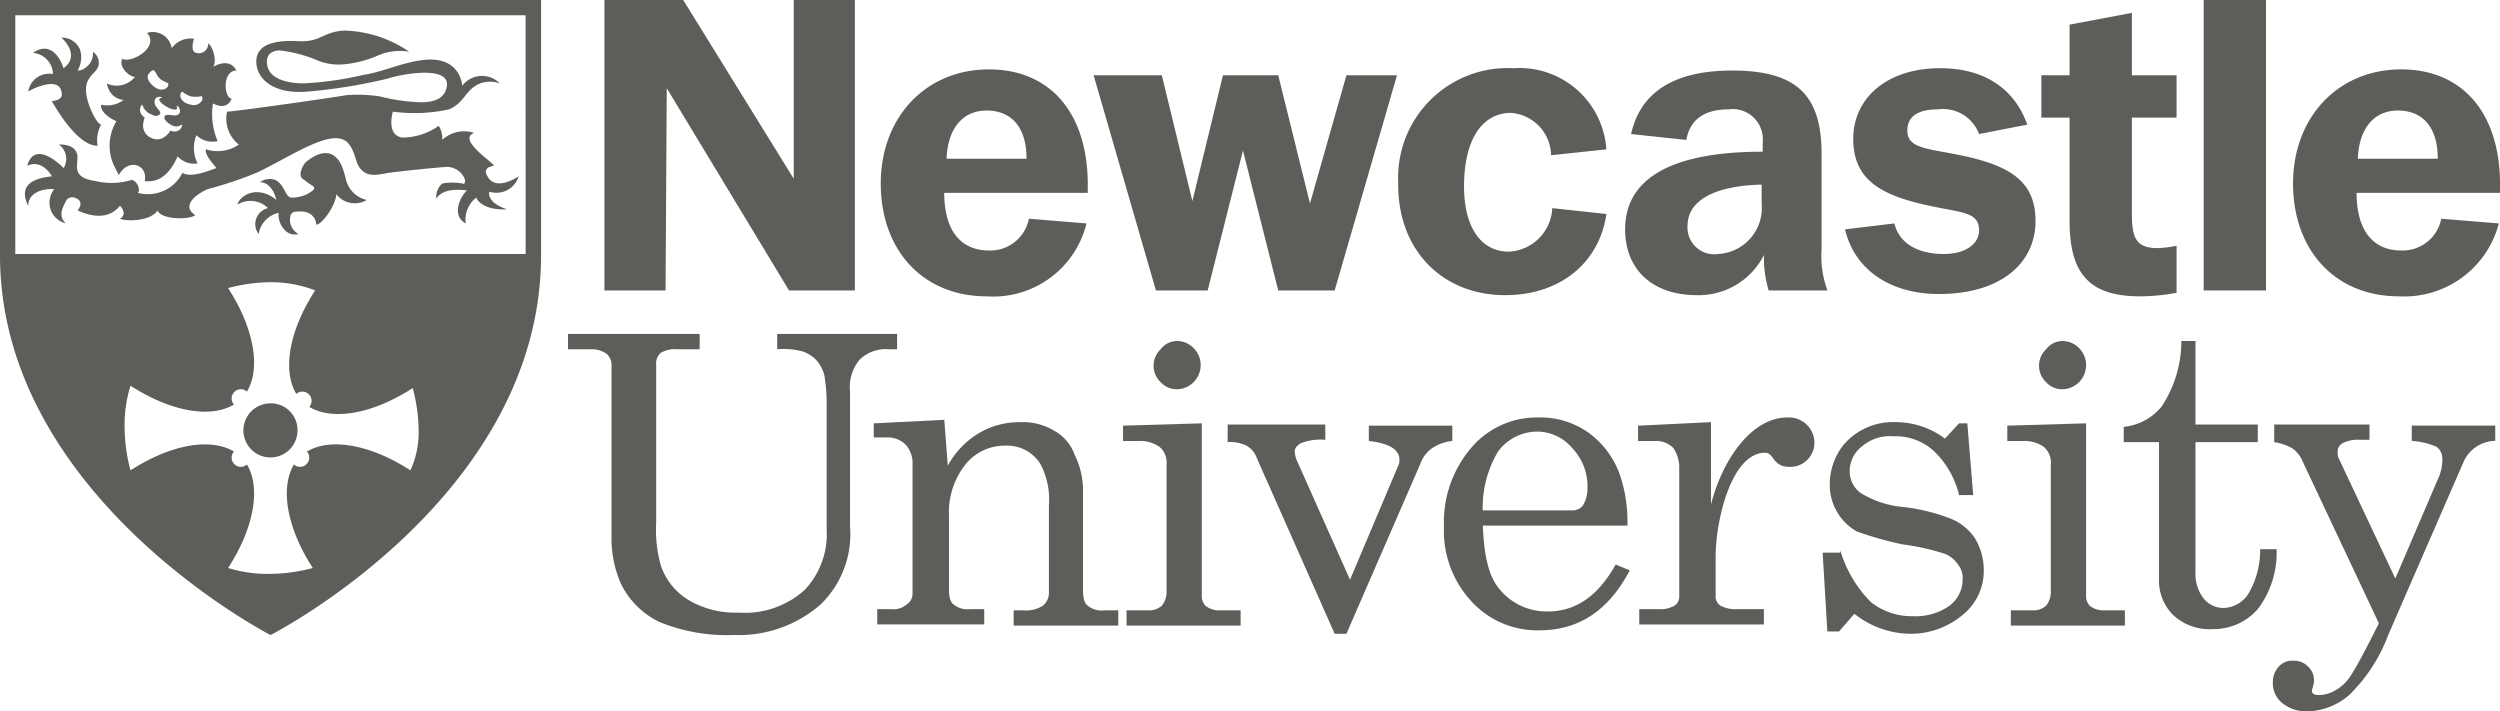 <svg id="newcastle_university" data-name="newcastle university" xmlns="http://www.w3.org/2000/svg" xmlns:xlink="http://www.w3.org/1999/xlink" width="154.323" height="43.917" viewBox="0 0 154.323 43.917">
  <defs>
    <clipPath id="clip-path">
      <rect id="Rectangle_37" data-name="Rectangle 37" width="154.324" height="43.916" fill="#5e5d5a"/>
    </clipPath>
  </defs>
  <g id="Group_47" data-name="Group 47" clip-path="url(#clip-path)">
    <path id="Path_34" data-name="Path 34" d="M217.916,30.661c-3.92,0-6.533-2.831-6.533-6.968,0-4.065,2.758-7.041,6.678-7.041,3.774,0,6.1,2.686,6.1,7.114v.508H215.3c0,2.323,1.016,3.557,2.758,3.557a2.423,2.423,0,0,0,2.468-1.96l3.557.29a5.929,5.929,0,0,1-6.17,4.5m2.468-8.493c0-1.96-.944-2.976-2.468-2.976-1.452,0-2.4,1.089-2.468,2.976Z" transform="translate(-157.014 -12.369)" fill="#5e5d5a"/>
    <path id="Path_35" data-name="Path 35" d="M556.862,30.661c-3.92,0-6.533-2.831-6.533-6.968,0-4.065,2.758-7.041,6.678-7.041,3.775,0,6.1,2.686,6.1,7.114v.508h-8.856c0,2.323,1.016,3.557,2.758,3.557a2.423,2.423,0,0,0,2.468-1.96l3.557.29a6.038,6.038,0,0,1-6.17,4.5m2.4-8.493c0-1.96-.944-2.976-2.468-2.976-1.452,0-2.4,1.089-2.468,2.976Z" transform="translate(-408.781 -12.369)" fill="#5e5d5a"/>
    <path id="Path_36" data-name="Path 36" d="M262.465,18.062h4.21l1.887,7.767,1.887-7.767h3.412l1.96,7.912,2.25-7.912h3.121l-3.847,13.284h-3.484l-2.177-8.638-2.178,8.638h-3.194Z" transform="translate(-194.957 -13.416)" fill="#5e5d5a"/>
    <path id="Path_37" data-name="Path 37" d="M342.524,19.127c-1.67,0-2.831,1.452-2.9,4.283s1.089,4.283,2.758,4.283a2.819,2.819,0,0,0,2.686-2.686l3.339.363c-.435,3.049-2.9,5.009-6.243,5.009-3.92,0-6.678-2.831-6.606-6.968a6.764,6.764,0,0,1,7.114-7.041,5.376,5.376,0,0,1,5.734,5.009l-3.412.363a2.669,2.669,0,0,0-2.468-2.613" transform="translate(-249.247 -12.159)" fill="#5e5d5a"/>
    <path id="Path_38" data-name="Path 38" d="M398.593,28.33a4.519,4.519,0,0,1-4.138,2.468c-2.758,0-4.428-1.6-4.428-4.065,0-3.121,2.831-4.791,8.493-4.791v-.581a1.859,1.859,0,0,0-2.1-2.032c-1.524,0-2.4.653-2.613,1.887l-3.412-.363c.581-2.613,2.686-3.92,6.243-3.92,3.992,0,5.517,1.524,5.517,5.154v5.88a6.07,6.07,0,0,0,.363,2.541h-3.629a6.875,6.875,0,0,1-.29-2.178m-4.718-1.815a1.648,1.648,0,0,0,1.887,1.742,2.847,2.847,0,0,0,2.686-3.121V23.974c-2.976.073-4.573,1.016-4.573,2.541" transform="translate(-289.71 -12.578)" fill="#5e5d5a"/>
    <path id="Path_39" data-name="Path 39" d="M445.853,25.95c.29,1.234,1.452,1.887,3.049,1.887,1.379,0,2.178-.653,2.178-1.452,0-1.161-1.089-1.089-3.049-1.524-3.121-.653-4.718-1.67-4.718-4.138s2.032-4.355,5.371-4.355c2.686,0,4.573,1.234,5.371,3.484l-2.976.581a2.373,2.373,0,0,0-2.54-1.524c-1.234,0-1.887.435-1.887,1.307,0,1.162,1.307,1.089,3.629,1.6,2.9.653,4.283,1.67,4.283,3.992,0,2.613-2.178,4.5-5.952,4.5-3.049,0-5.226-1.524-5.807-3.992Z" transform="translate(-328.913 -12.158)" fill="#5e5d5a"/>
    <rect id="Rectangle_36" data-name="Rectangle 36" width="3.847" height="17.93" transform="translate(136.031)" fill="#5e5d5a"/>
    <path id="Path_40" data-name="Path 40" d="M145.061,0h4.863l6.823,11.034V0h3.774V17.93h-4.065L148.908,5.444l-.073,12.485h-3.775Z" transform="translate(-107.75 0)" fill="#5e5d5a"/>
    <path id="Path_41" data-name="Path 41" d="M498.281,17.477a7.24,7.24,0,0,1-1.162.145c-1.307,0-1.6-.581-1.6-2.1V9.564h2.758V6.951h-2.758V3.1l-3.847.726V6.951h-1.742V9.564h1.742v6.388c0,3.267,1.234,4.646,4.355,4.646a12.4,12.4,0,0,0,2.25-.218v-2.9" transform="translate(-363.919 -2.306)" fill="#5e5d5a"/>
    <path id="Path_42" data-name="Path 42" d="M214.264,103.585a5.294,5.294,0,0,1,1.96-2.032,4.9,4.9,0,0,1,2.541-.653,3.681,3.681,0,0,1,2.032.508,2.753,2.753,0,0,1,1.307,1.524,4.959,4.959,0,0,1,.508,2.323v6.025c0,.435.073.8.29.944a1.313,1.313,0,0,0,1.016.29h.871v.944h-6.46v-.944h.581a1.941,1.941,0,0,0,1.234-.29,1.04,1.04,0,0,0,.363-.8v-5.371a4.756,4.756,0,0,0-.508-2.541,2.4,2.4,0,0,0-2.178-1.162,3.088,3.088,0,0,0-2.468,1.162,4.741,4.741,0,0,0-1.016,3.121v4.573c0,.435.073.8.29.944a1.314,1.314,0,0,0,1.016.29h.871v.944H209.91v-.944h.871a1.232,1.232,0,0,0,.944-.29.762.762,0,0,0,.363-.653v-7.985a1.708,1.708,0,0,0-.435-1.234,1.6,1.6,0,0,0-1.234-.435h-.726v-.871l4.355-.218Z" transform="translate(-155.758 -74.839)" fill="#5e5d5a"/>
    <path id="Path_43" data-name="Path 43" d="M269.238,87.07l4.936-.145v10.6a.887.887,0,0,0,.218.653,1.322,1.322,0,0,0,.8.29h1.379v.944h-7.041v-.944h1.307a1.157,1.157,0,0,0,.871-.29,1.32,1.32,0,0,0,.29-.8V89.466a1.273,1.273,0,0,0-.435-1.089,2.076,2.076,0,0,0-1.234-.363h-1.016v-.943m3.339-5.227a1.433,1.433,0,0,1,1.016.435,1.477,1.477,0,0,1,.435,1.089,1.488,1.488,0,0,1-1.452,1.452,1.318,1.318,0,0,1-1.016-.435,1.4,1.4,0,0,1,0-2.032,1.268,1.268,0,0,1,1.016-.508" transform="translate(-199.988 -60.793)" fill="#5e5d5a"/>
    <path id="Path_44" data-name="Path 44" d="M481.468,87.07l4.936-.145v10.6a.887.887,0,0,0,.218.653,1.322,1.322,0,0,0,.8.29H488.8v.944h-7.041v-.944h1.307a1.157,1.157,0,0,0,.871-.29,1.322,1.322,0,0,0,.29-.8V89.466a1.273,1.273,0,0,0-.435-1.089,2.076,2.076,0,0,0-1.234-.363h-1.016v-.943m3.411-5.227a1.433,1.433,0,0,1,1.016.435,1.477,1.477,0,0,1,.435,1.089,1.488,1.488,0,0,1-1.452,1.452,1.318,1.318,0,0,1-1.016-.435,1.4,1.4,0,0,1,0-2.032,1.268,1.268,0,0,1,1.016-.508" transform="translate(-357.632 -60.793)" fill="#5e5d5a"/>
    <path id="Path_45" data-name="Path 45" d="M294.356,101.882h6.1v.944a3.3,3.3,0,0,0-1.524.218c-.218.145-.363.29-.363.508a1.712,1.712,0,0,0,.145.581l3.267,7.331,2.976-7.041a.655.655,0,0,0,.073-.363c0-.653-.653-1.016-1.887-1.162v-.944h5.154v.944a2.746,2.746,0,0,0-1.234.435,1.948,1.948,0,0,0-.726.944L301.759,114.8h-.726l-4.791-10.816a1.46,1.46,0,0,0-.653-.8,2.349,2.349,0,0,0-1.162-.218v-1.089" transform="translate(-218.646 -75.677)" fill="#5e5d5a"/>
    <path id="Path_46" data-name="Path 46" d="M357.891,106.867h-8.928c.073,1.887.363,3.194,1.089,3.992a3.759,3.759,0,0,0,2.9,1.307c1.742,0,3.121-.944,4.21-2.9l.871.363c-1.307,2.468-3.121,3.7-5.589,3.7a5.5,5.5,0,0,1-4.21-1.815,6.362,6.362,0,0,1-1.67-4.573,7.057,7.057,0,0,1,1.67-4.864,5.31,5.31,0,0,1,4.137-1.887,5.126,5.126,0,0,1,3.121.944,5.427,5.427,0,0,1,1.96,2.686,9.04,9.04,0,0,1,.436,3.049m-8.928-.944h5.444a.841.841,0,0,0,.726-.29,1.958,1.958,0,0,0,.29-1.089,3.393,3.393,0,0,0-.944-2.468,2.827,2.827,0,0,0-2.178-1.016,3.027,3.027,0,0,0-2.4,1.234,6.785,6.785,0,0,0-.944,3.629" transform="translate(-257.428 -74.42)" fill="#5e5d5a"/>
    <path id="Path_47" data-name="Path 47" d="M438.532,109.23a7.533,7.533,0,0,0,1.887,3.194,4.053,4.053,0,0,0,2.613.871,3.6,3.6,0,0,0,2.25-.653,2.028,2.028,0,0,0,.8-1.6,1.338,1.338,0,0,0-.29-.944,1.773,1.773,0,0,0-.8-.653,14.721,14.721,0,0,0-2.613-.581,21.972,21.972,0,0,1-2.831-.8,3.311,3.311,0,0,1-1.669-2.9,3.942,3.942,0,0,1,.871-2.468,4.028,4.028,0,0,1,3.267-1.379,5.08,5.08,0,0,1,2.976,1.016l.871-.944h.508l.363,4.428h-.871a5.552,5.552,0,0,0-1.6-2.758,3.536,3.536,0,0,0-2.468-.871,2.662,2.662,0,0,0-1.96.653,1.918,1.918,0,0,0-.726,1.524,1.65,1.65,0,0,0,.653,1.307,5.908,5.908,0,0,0,2.541.871,11.559,11.559,0,0,1,2.831.653,3.277,3.277,0,0,1,1.67,1.234,3.715,3.715,0,0,1,.581,2.032,3.47,3.47,0,0,1-1.307,2.758,4.978,4.978,0,0,1-3.266,1.161,5.627,5.627,0,0,1-3.412-1.234l-.944,1.089h-.726l-.29-4.864h1.089" transform="translate(-324.931 -75.258)" fill="#5e5d5a"/>
    <path id="Path_48" data-name="Path 48" d="M545.531,101.882h5.952v.944H550.9a2.041,2.041,0,0,0-1.089.218.589.589,0,0,0-.29.581.654.654,0,0,0,.073.363l3.484,7.4,2.613-6.1a2.849,2.849,0,0,0,.29-1.307.893.893,0,0,0-.363-.726,4.63,4.63,0,0,0-1.525-.363v-.944h5.154v.944a2.17,2.17,0,0,0-1.96,1.307l-4.646,10.671a10.119,10.119,0,0,1-2.4,3.7,4.05,4.05,0,0,1-2.541,1.016,2.346,2.346,0,0,1-1.6-.508,1.576,1.576,0,0,1-.581-1.307,1.38,1.38,0,0,1,.363-.944,1.115,1.115,0,0,1,.944-.363,1.2,1.2,0,0,1,.871.363,1.165,1.165,0,0,1,.363.8A.79.79,0,0,1,548,118c0,.145-.073.218-.073.29,0,.218.145.29.435.29a1.985,1.985,0,0,0,1.016-.29,2.715,2.715,0,0,0,1.016-1.016c.29-.436.871-1.524,1.669-3.121l-4.718-10.017a1.773,1.773,0,0,0-.653-.8,3.17,3.17,0,0,0-1.089-.363v-1.089" transform="translate(-405.217 -75.677)" fill="#5e5d5a"/>
    <path id="Path_49" data-name="Path 49" d="M136.311,80.151h8.13v.944h-1.379a1.755,1.755,0,0,0-1.016.218.841.841,0,0,0-.29.726v9.8a8.063,8.063,0,0,0,.29,2.613,3.976,3.976,0,0,0,1.67,2.1,5.673,5.673,0,0,0,3.121.8,5.525,5.525,0,0,0,4.065-1.379,4.982,4.982,0,0,0,1.379-3.7V84.506a10.7,10.7,0,0,0-.145-1.815,2.294,2.294,0,0,0-.508-.943,2.162,2.162,0,0,0-.8-.508,4.519,4.519,0,0,0-1.6-.145v-.944h7.4v.944h-.508a2.309,2.309,0,0,0-1.815.653,2.647,2.647,0,0,0-.581,1.96v8.348a6.034,6.034,0,0,1-1.815,4.791,7.69,7.69,0,0,1-5.372,1.887,11,11,0,0,1-4.573-.8,5.112,5.112,0,0,1-2.4-2.4A7,7,0,0,1,139,92.564V82.111a.932.932,0,0,0-.29-.726,1.617,1.617,0,0,0-.944-.29h-1.452v-.944" transform="translate(-101.251 -59.536)" fill="#5e5d5a"/>
    <path id="Path_50" data-name="Path 50" d="M518.109,94.62a5.326,5.326,0,0,1-.726,2.831,1.884,1.884,0,0,1-1.524.871,1.55,1.55,0,0,1-1.234-.581,2.462,2.462,0,0,1-.508-1.6V88.088h3.847V87h-3.847V81.845h-.871a7.3,7.3,0,0,1-1.234,4.065,3.475,3.475,0,0,1-2.323,1.234v.944h2.178v8.42a3.007,3.007,0,0,0,.871,2.25,3.3,3.3,0,0,0,2.468.871,3.634,3.634,0,0,0,2.758-1.234,5.761,5.761,0,0,0,1.161-3.7h-1.016" transform="translate(-378.593 -60.794)" fill="#5e5d5a"/>
    <path id="Path_51" data-name="Path 51" d="M402.352,100.189c-2.178,0-3.992,2.54-4.718,5.371v-5.081l-4.5.218v.944h1.089a1.476,1.476,0,0,1,1.089.435,2.155,2.155,0,0,1,.363,1.307v7.84a.66.66,0,0,1-.29.581,1.646,1.646,0,0,1-.944.218h-1.234v.944H400.9v-.944h-1.6a2.039,2.039,0,0,1-1.089-.218.707.707,0,0,1-.29-.653v-2.323c0-2.4,1.016-6.46,3.049-6.46.581,0,.435.871,1.524.871a1.488,1.488,0,0,0,1.524-1.524,1.567,1.567,0,0,0-1.669-1.524" transform="translate(-292.017 -74.42)" fill="#5e5d5a"/>
    <path id="Path_52" data-name="Path 52" d="M61.759,98.472a1.67,1.67,0,1,1-1.67-1.67,1.643,1.643,0,0,1,1.67,1.67" transform="translate(-43.394 -71.904)" fill="#5e5d5a"/>
    <path id="Path_53" data-name="Path 53" d="M0,0V15.752C0,30.632,16.7,39.2,16.7,39.2s16.7-8.493,16.7-23.446V0ZM25.333,29.035c-2.468-1.6-4.936-2.032-6.388-1.161a.555.555,0,0,1,.145.363.573.573,0,0,1-.581.581.555.555,0,0,1-.363-.145c-.871,1.452-.436,3.92,1.161,6.388a10.328,10.328,0,0,1-2.613.363,8.12,8.12,0,0,1-2.613-.363c1.6-2.468,2.033-4.936,1.162-6.388a.555.555,0,0,1-.363.145.573.573,0,0,1-.581-.581.554.554,0,0,1,.145-.363c-1.452-.871-3.92-.436-6.388,1.161a10.318,10.318,0,0,1-.363-2.613,8.12,8.12,0,0,1,.363-2.613c2.468,1.6,4.936,2.033,6.388,1.162a.555.555,0,0,1-.145-.363.573.573,0,0,1,.581-.581.555.555,0,0,1,.363.145c.871-1.452.435-3.92-1.162-6.388a10.317,10.317,0,0,1,2.613-.363,7.412,7.412,0,0,1,2.758.508c-1.6,2.468-2.032,4.936-1.161,6.388a.555.555,0,0,1,.363-.145.573.573,0,0,1,.581.581.554.554,0,0,1-.145.363c1.452.871,3.92.436,6.388-1.161a10.33,10.33,0,0,1,.363,2.613,5.569,5.569,0,0,1-.508,2.468m7.114-13.356H.944V.944h31.5Z" fill="#5e5d5a"/>
    <path id="Path_54" data-name="Path 54" d="M61.654,38.751c.145.145.073.218,0,.29a2.058,2.058,0,0,1-1.379.435c-.363-.145-.363-.8-.944-1.089a1.039,1.039,0,0,0-.944.145c.8,0,1.016,1.089,1.016,1.089-1.161-.944-2.25-.29-2.4.29a1.542,1.542,0,0,1,1.887.218,1.013,1.013,0,0,0-.581,1.6,1.6,1.6,0,0,1,1.234-1.307c-.073.508.363,1.524,1.234,1.307a.988.988,0,0,1-.508-1.089.332.332,0,0,1,.363-.29c1.234-.145,1.234.8,1.234.8.363,0,1.234-1.234,1.234-1.887a1.437,1.437,0,0,0,1.887.363,1.7,1.7,0,0,1-1.234-1.089c-.073-.145-.218-1.161-.653-1.524-.581-.581-1.379-.145-1.887.29-.145.145-.581.871-.073,1.089a3.6,3.6,0,0,0,.508.363" transform="translate(-42.345 -27.282)" fill="#5e5d5a"/>
    <path id="Path_55" data-name="Path 55" d="M11.056,15.705c-1.307,0-2.686-2.541-2.831-2.758.726-.073.653-.435.581-.653-.218-.871-1.887-.073-2.032.073A1.3,1.3,0,0,1,8.3,11.277,1.34,1.34,0,0,0,7.063,9.971c1.016-.726,1.67.218,1.887.944,1.016-.726.073-1.742-.145-1.887a1.206,1.206,0,0,1,1.161.726,1.61,1.61,0,0,1-.145,1.307.717.717,0,0,0,.435-.145A1.066,1.066,0,0,0,10.765,9.9a.813.813,0,0,1,.363.726c0,.363-.363.581-.508.8s-.508.581-.073,1.815c.218.581.508,1.089.726,1.162a2,2,0,0,0-.218,1.307" transform="translate(-5.031 -6.704)" fill="#5e5d5a"/>
    <path id="Path_56" data-name="Path 56" d="M7.635,16.327c-.8.073-2.178.363-1.452,1.815,0-1.016,1.379-1.089,1.6-1.016a1.314,1.314,0,0,0,.726,2.1c-.581-.508-.073-1.161,0-1.379a.443.443,0,0,1,.508-.218c.726.218.218.8.218.8,1.6.726,2.323.073,2.613-.29,0,0,.508.508,0,.8.29.145,1.815.218,2.323-.508.218.581,1.96.581,2.323.29,0,0-.363-.218-.363-.508,0-.435.508-.8,1.089-1.089a24.663,24.663,0,0,0,3.049-1.016c2.178-1.016,4.864-2.976,5.734-1.742.435.581.363,1.234.8,1.6.435.435,1.161.218,1.6.145,1.089-.145,2.613-.29,3.484-.363a1.187,1.187,0,0,1,1.234.726c.073.218,0,.363-.145.29a3.52,3.52,0,0,0-1.234,0,1.083,1.083,0,0,0-.363.944c.363-.653,1.452-.581,1.887-.508-.363.29-1.016,1.524-.073,2.032a1.7,1.7,0,0,1,.653-1.6c.073.29.653.8,1.887.726-1.307-.435-1.089-1.089-1.089-1.089a1.439,1.439,0,0,0,1.815-.944c-1.524.944-1.887.073-1.96-.073-.29-.508.435-.581.435-.581-.145-.29-2.25-1.6-1.234-2.032a1.984,1.984,0,0,0-1.96.435,1.41,1.41,0,0,0-.218-.871,3.886,3.886,0,0,1-2.25.726c-1.016-.145-.581-1.6-.581-1.6a9.885,9.885,0,0,0,3.484-.145c.944-.435.944-1.089,1.742-1.524a1.76,1.76,0,0,1,1.379-.073,1.536,1.536,0,0,0-2.323.145s-.073-1.815-2.323-1.6c-1.379.145-2.468.726-3.847.944a20.406,20.406,0,0,1-3.629.508c-.871,0-2.178-.218-2.25-1.234-.073-.581.363-.8.8-.8a8.5,8.5,0,0,1,2.4.653,3.557,3.557,0,0,0,1.379.218,6.8,6.8,0,0,0,2.323-.581A3.42,3.42,0,0,1,29.7,8.632,7.366,7.366,0,0,0,25.71,7.326c-1.379.073-1.452.726-2.831.653s-2.541.145-2.613,1.162.871,2.105,3.049,1.96a32.906,32.906,0,0,0,5.009-.8c.871-.29,4.283-.944,3.629.726-.145.363-.508.726-1.524.726a12.087,12.087,0,0,1-2.541-.363,8.842,8.842,0,0,0-2.1-.073c-.8.145-6.388.944-7.331,1.016a2.04,2.04,0,0,0,.726,2.032,2.341,2.341,0,0,1-2.032.29c-.073.29.29.726.653,1.161-.29.073-1.524.653-2.1.29a2.382,2.382,0,0,1-2.758,1.234c.145-.073.073-.653-.363-.8a4.226,4.226,0,0,1-2.25.073c-.508-.073-.944-.218-1.089-.581s.073-.871-.073-1.162c-.218-.581-1.089-.508-1.089-.508a1.1,1.1,0,0,1,.29,1.452c-.726-.726-1.887-1.452-2.25-.145.943-.435,1.524.653,1.524.653" transform="translate(-4.441 -5.438)" fill="#5e5d5a"/>
    <path id="Path_57" data-name="Path 57" d="M32.606,10.122c-.435-.871-1.452-.218-1.452-.218.29-.29,0-1.307-.29-1.452a.57.57,0,0,1-.726.581c-.363-.073-.218-.653-.145-.871a1.426,1.426,0,0,0-1.379.581A1.175,1.175,0,0,0,27.089,7.8c.8.871-.944,1.887-1.524,1.6-.29.581.653,1.234.8,1.089a1.44,1.44,0,0,1-1.742.435,1.142,1.142,0,0,0,1.016,1.016,1.677,1.677,0,0,1-1.379.29c-.073.508.726.944.944,1.016a2.936,2.936,0,0,0-.073,2.9l.218.435c.581-1.089,1.815-.653,1.6.363,1.161.145,1.742-.871,2.032-1.524a1.369,1.369,0,0,0,1.234.435,2.089,2.089,0,0,1-.073-1.742,1.417,1.417,0,0,0,1.307.363,4.307,4.307,0,0,1-.29-2.323c.29.145.871.363,1.162-.29-.509-.072-.581-1.742.29-1.742m-5.371.145c.073-.073.218-.218.29-.145.145.145.145.29.363.508.145.145.435.218.508.29.073.29-.435.653-1.016.073-.218-.218-.363-.508-.145-.726m1.307,3.557c-.581.871-1.234.435-1.234.435s-.726-.29-.363-1.234c-.435-.29-.29-.726-.145-.8a.858.858,0,0,0,.508.581c.363.218.508.073.581,0,.073-.145-.145-.29-.218-.435a.447.447,0,0,1-.073-.508.35.35,0,0,1,.435-.073c-.508.073.145.508.29.581.073.073.8.363.581-.073.145,0,.218.218.218.363s-.218.29-.435.218c-.218,0-.435-.073-.508.073-.073.073,0,.29.363.508s.508.073.726,0a.485.485,0,0,1-.726.362m1.96-1.887a.6.6,0,0,1-.726.29c-.726-.145-.726-.726-.508-.8a1.562,1.562,0,0,0,.508.29,1.962,1.962,0,0,0,.653,0c.073-.073.073.073.073.218" transform="translate(-18.016 -5.767)" fill="#5e5d5a"/>
  </g>
</svg>
